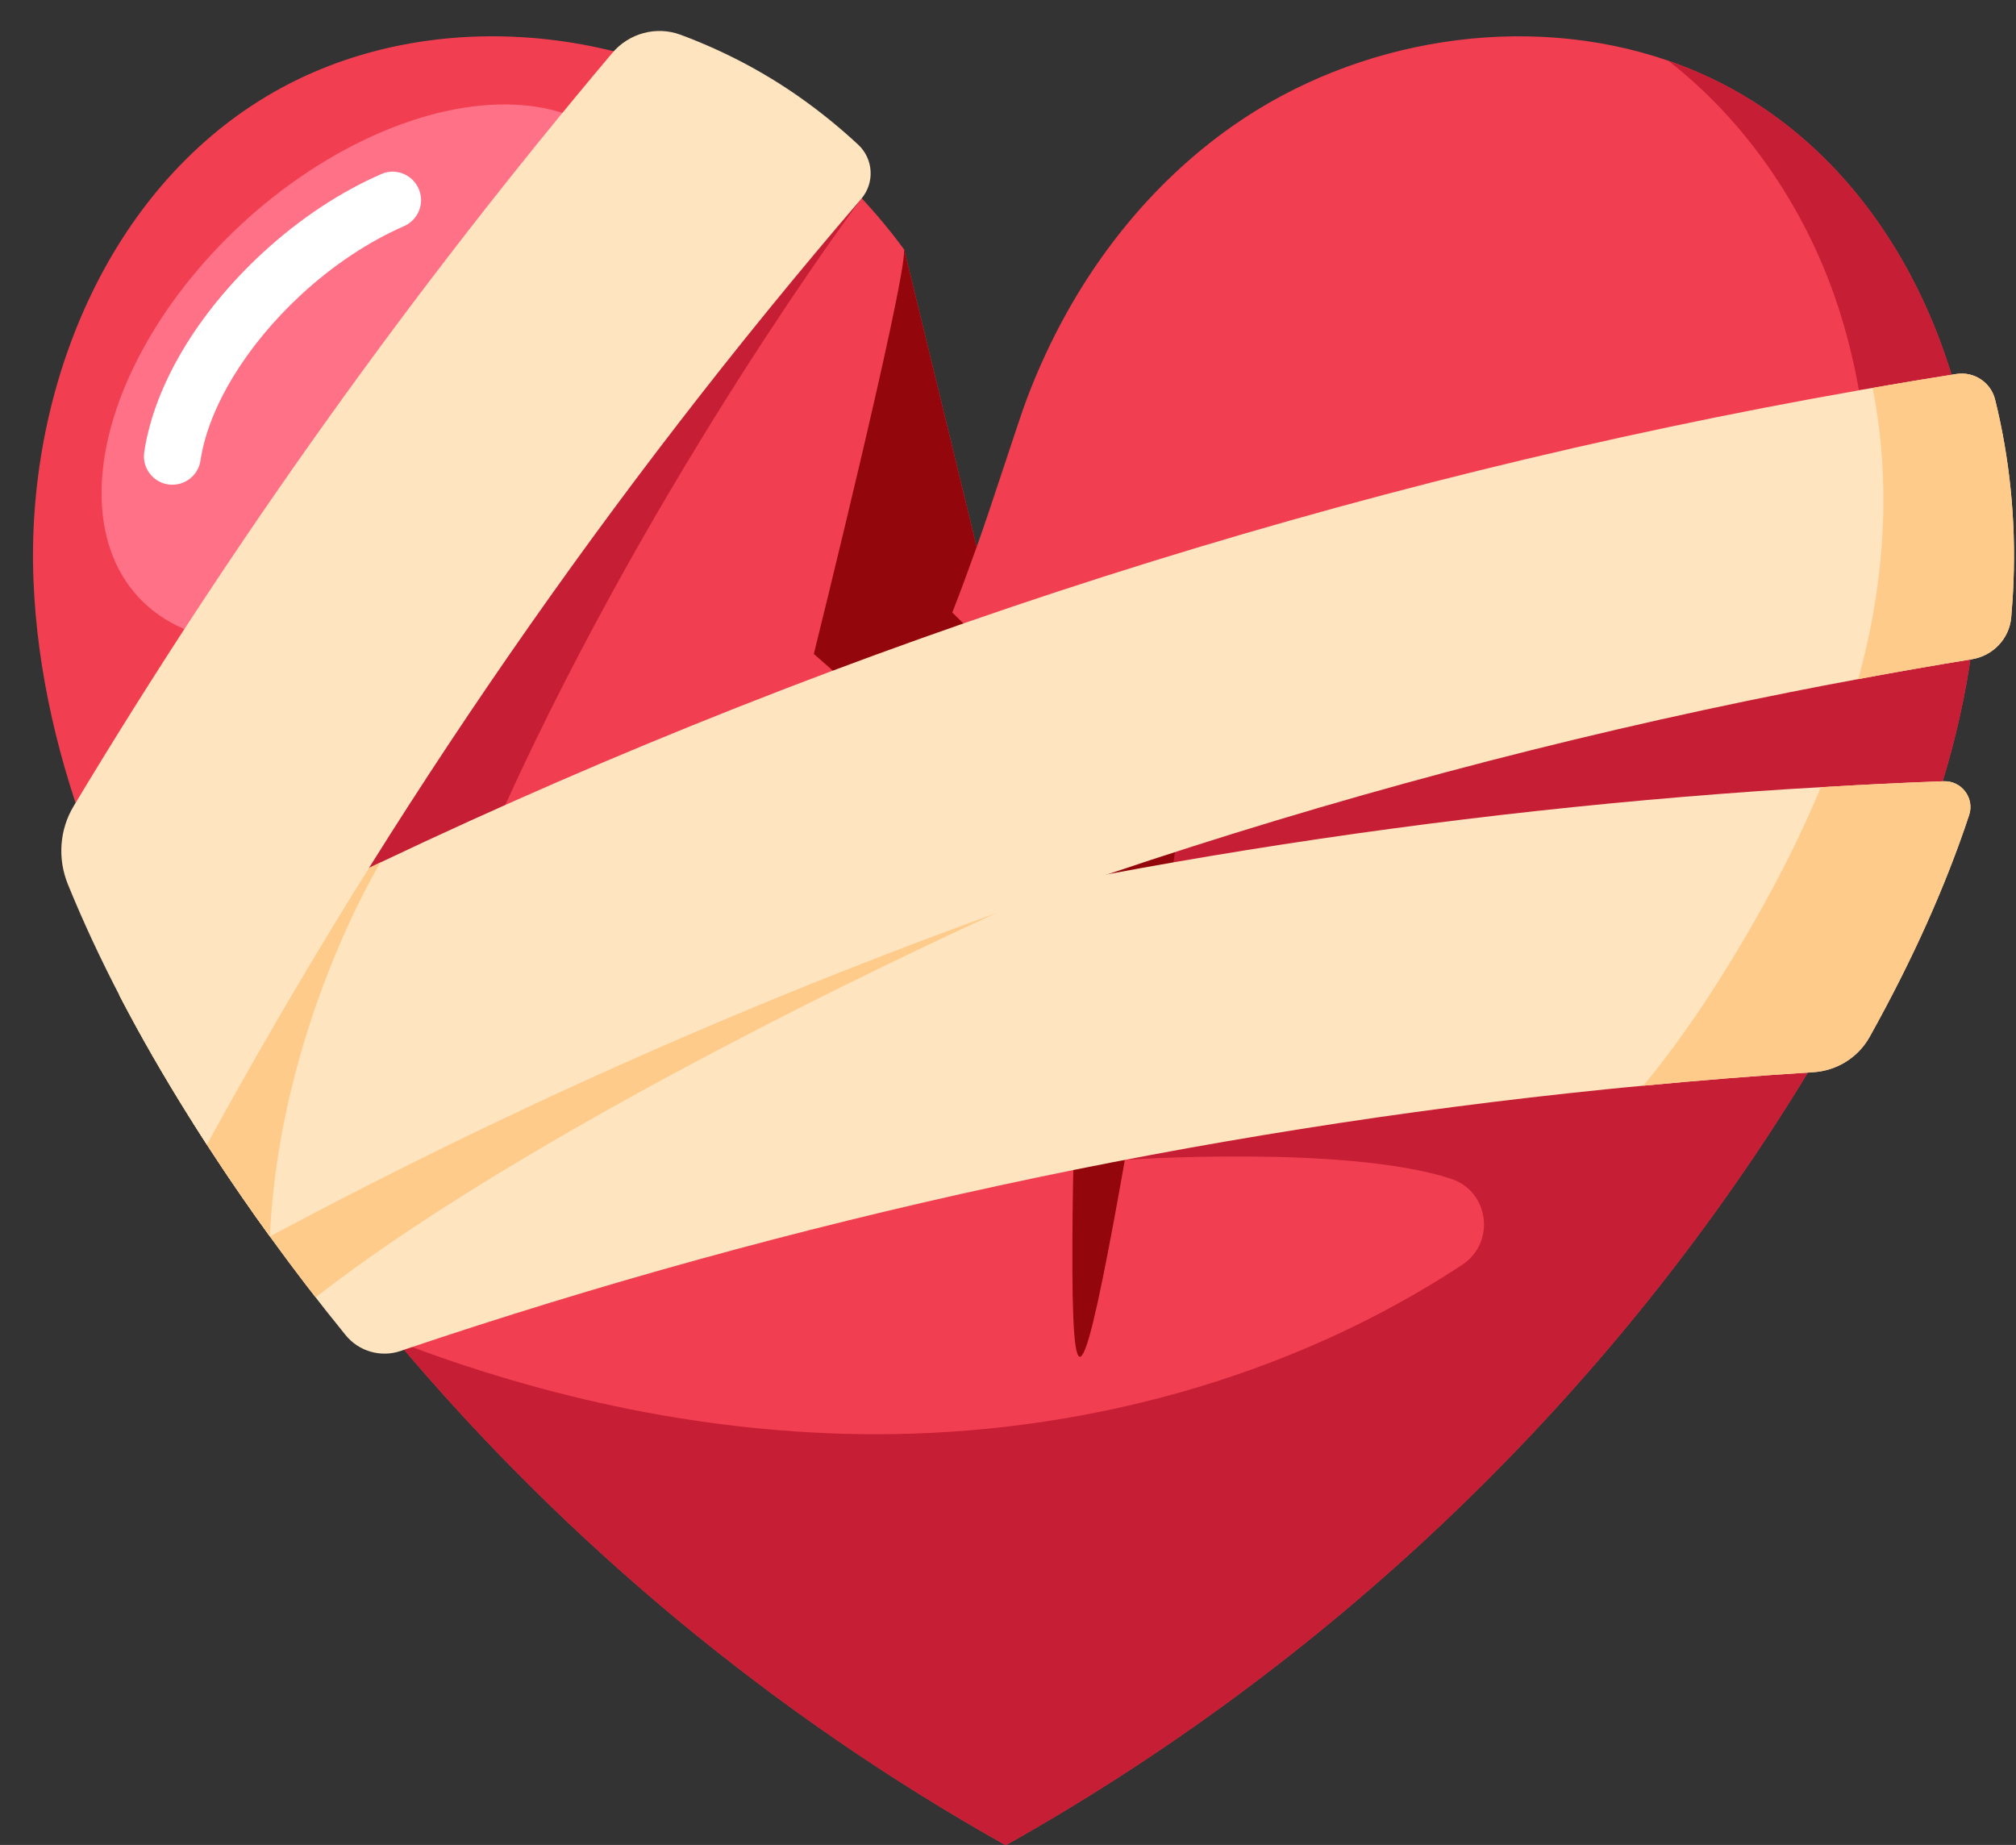 <?xml version="1.0" encoding="UTF-8"?>
<!DOCTYPE svg PUBLIC '-//W3C//DTD SVG 1.0//EN'
          'http://www.w3.org/TR/2001/REC-SVG-20010904/DTD/svg10.dtd'>
<svg height="625.8" preserveAspectRatio="xMidYMid meet" version="1.0" viewBox="89.6 81.8 683.8 625.8" width="683.8" xmlns="http://www.w3.org/2000/svg" xmlns:xlink="http://www.w3.org/1999/xlink" zoomAndPan="magnify"
><rect x="89.6" y="81.8" width="683.8" height="625.8" fill="#333333" stroke="none"/><g
  ><g id="change1_1"
    ><path d="M760.496,278.648c-2.53,62.841-29.613,122.285-63.01,175.56 c-65.877,105.008-158.693,192.86-266.761,253.484c-78.31-43.926-148.621-102.165-206.45-170.885 c-21.999-26.095-42.167-53.685-60.311-82.599c-33.396-53.275-60.48-112.719-63.01-175.56 c-2.506-62.841,23.517-129.489,76.865-162.837c52.793-32.987,125.104-27.011,176.018,8.771 c16.409,11.542,30.625,25.782,42.456,41.878l24.577,100.888c4.651-12.891,14.192-42.794,16.963-50.119 c1.976-5.253,4.144-10.433,6.53-15.517c14.265-30.625,35.613-57.709,63.251-77.13c42.311-29.734,99.418-38.89,147.826-22.192 c9.807,3.398,19.276,7.855,28.192,13.421C736.979,149.16,763.002,215.807,760.496,278.648z" fill="#f23e51"
    /></g
    ><g id="change2_1"
    ><ellipse cx="218.661" cy="208.507" fill="#ff7186" rx="111.766" ry="69.212" transform="rotate(-42.7 218.654 208.525)"
    /></g
    ><g id="change3_1"
    ><path d="M232.021,146.958c1.383,4.673-0.942,9.614-5.408,11.564c-11.793,5.149-23.93,13.128-34.818,23.189 c-18.722,17.277-31.517,38.336-34.191,56.311c-0.723,4.771-4.843,8.192-9.542,8.192c-0.458,0-0.939-0.024-1.421-0.096 c-5.277-0.795-8.891-5.686-8.12-10.963c3.373-22.505,18.023-47.155,40.191-67.612c12.59-11.602,26.502-20.744,40.3-26.738 C224.291,138.513,230.387,141.438,232.021,146.958L232.021,146.958z" fill="#fff"
    /></g
    ><g id="change4_1"
    ><path d="M381.69,149.29c0,0-69.038,92.037-120.732,205.565l10.151,52.999l-99.595-20.631 C171.515,387.223,280.689,152.765,381.69,149.29z" fill="#c61e34"
    /></g
    ><g id="change4_2"
    ><path d="M760.496,278.648c-2.53,62.841-29.613,122.285-63.01,175.56 c-65.877,105.008-158.693,192.86-266.761,253.484c-78.31-43.926-148.621-102.165-206.45-170.885 c51.371,19.662,105.61,31.156,160.524,31.469c70.549,0.379,142.069-18.856,200.741-57.438c11.428-7.515,9.213-24.963-3.788-29.211 c-35.468-11.59-110.619-6.408-110.619-6.408l-9.662-106.068l260.762-87.009c3.325-33.469,0.795-67.371-10.096-99.081 c-10.819-31.445-30.625-60.383-56.697-80.672c9.807,3.398,19.276,7.855,28.192,13.421 C736.979,149.16,763.002,215.807,760.496,278.648z" fill="#c61e34"
    /></g
    ><g id="change5_1"
    ><path d="M488.868,366.067l-1.687,11.035c-7.349,48.239-14.385,89.683-19.807,118.983 c-5.47,29.3-9.349,46.48-11.59,45.902c-2.241-0.578-2.674-18.842-2.361-49.468c0.362-27.734,1.325-65.636,3.084-109.441 c-13.469-11.18-90.864-79.467-90.864-79.467s31.011-125.007,30.649-137.151l24.577,100.888c-2.723,7.59-5.638,15.542-8.265,22.216 c6.915,6.65,53.082,52.504,67.66,67.612L488.868,366.067z" fill="#93060b"
    /></g
    ><g id="change6_1"
    ><path d="M757.509,358.26c-8.024,24.216-19.252,49.227-33.758,75.25c-3.903,6.987-11.108,11.47-19.108,11.975 c-19.228,1.205-38.457,2.747-57.661,4.578c-4.096,0.361-8.168,0.771-12.264,1.181c-138.669,14.072-276.014,43.805-408.081,88.382 v0.024c-0.41,0.145-0.795,0.265-1.205,0.409c-6.723,2.265-14.168,0.097-18.626-5.421l-0.072-0.096l-0.024-0.024 c-8.843-10.867-17.373-21.975-25.565-33.324c-3.229-4.434-6.409-8.916-9.518-13.445c-1.446-2.096-2.892-4.193-4.313-6.313 c-0.072-0.096-0.169-0.217-0.241-0.337c-1.47-2.217-2.94-4.434-4.41-6.65c-0.988-1.446-1.928-2.916-2.891-4.385 c-1.591-2.482-3.205-4.964-4.771-7.47c16.65-6.024,33.373-11.831,50.191-17.397l0.024-0.024 c70.431-23.349,142.283-42.721,214.98-57.95c15.036-3.156,30.119-6.144,45.251-8.915c7.325-1.374,14.65-2.699,21.999-3.976 c0.048,0,0.096-0.024,0.12-0.024c65.492-11.397,131.513-19.445,197.728-24.12c7.301-0.506,14.626-0.988,21.927-1.373 c13.879-0.844,27.758-1.518,41.637-2.024C754.93,346.573,759.412,352.477,757.509,358.26z" fill="#ffe4c0"
    /></g
    ><g id="change7_1"
    ><path d="M427.256,391.656c0,0-150.548,67.708-230.594,130.212c-5.301-6.795-10.482-13.686-15.518-20.674 c-6.361-8.771-12.529-17.686-18.481-26.746c11.59-8.482,26.143-18.698,42.528-29.252l0.024-0.024 c70.431-23.349,142.283-42.721,214.98-57.95C422.629,388.548,424.967,390.018,427.256,391.656z" fill="#ffcb8b"
    /></g
    ><g id="change6_2"
    ><path d="M772.544,279.13c-0.145,4.024-0.41,8.072-0.771,12.144c-0.651,7.205-6.216,12.988-13.373,14.144 c-12.843,2.096-25.686,4.337-38.481,6.723c-7.759,1.422-15.517,2.915-23.252,4.458c-78.214,15.542-155.536,36.192-231.22,61.709 c-97.996,33.035-193.27,74.19-284.303,122.887c-3.229-4.434-6.409-8.916-9.518-13.445c-1.446-2.096-2.892-4.193-4.313-6.313 c-0.072-0.096-0.169-0.217-0.241-0.337c-1.47-2.217-2.94-4.434-4.41-6.65c-0.988-1.446-1.928-2.916-2.891-4.385 c-1.591-2.482-3.205-4.964-4.771-7.47c-0.433-0.651-0.843-1.325-1.253-1.976c-8.819-14.072-16.722-27.854-23.734-41.372 c29.156-15.71,58.696-30.697,88.647-44.914c158.934-75.515,328.421-129.73,501.451-160.139c0-0.024,0-0.024,0-0.024 c1.542-0.265,3.108-0.53,4.65-0.795c9.47-1.662,18.939-3.229,28.433-4.722c5.927-0.94,11.662,2.819,13.108,8.65 C771.194,237.035,773.387,257.902,772.544,279.13z" fill="#ffe4c0"
    /></g
    ><g id="change7_2"
    ><path d="M218.661,374.332c0,0-34.312,55.949-37.517,126.863c-7.397-10.193-14.53-20.578-21.372-31.131 c-2.024-3.133-4.048-6.289-6.024-9.445c-8.819-14.072-16.722-27.854-23.734-41.372C159.17,403.535,188.711,388.548,218.661,374.332 z" fill="#ffcb8b"
    /></g
    ><g id="change6_3"
    ><path d="M380.643,130.827c-6.292-5.836-12.924-11.215-19.867-16.101 c-12.401-8.717-26.017-15.82-40.346-21.14c-8.221-3.052-17.509-0.507-23.164,6.195c-67.531,80.024-128.707,165.601-182.692,255.467 c-4.818,8.02-5.475,17.845-1.948,26.511c10.3,25.311,23.993,51.52,41.123,78.858c1.976,3.156,4,6.313,6.024,9.445 C222.311,355.82,296.869,247.96,381.69,149.29C386.367,143.849,385.905,135.707,380.643,130.827z" fill="#ffe4c0"
    /></g
    ><g id="change7_3"
    ><path d="M757.509,358.26c-8.024,24.216-19.252,49.227-33.758,75.25c-3.903,6.987-11.108,11.47-19.108,11.975 c-19.228,1.205-38.457,2.747-57.661,4.578c12.698-15.373,23.782-32.071,33.902-49.251c9.855-16.722,18.891-34.071,26.336-51.998 c13.879-0.844,27.758-1.518,41.637-2.024C754.93,346.573,759.412,352.477,757.509,358.26z" fill="#ffcb8b"
    /></g
    ><g id="change7_4"
    ><path d="M772.544,279.13c-0.145,4.024-0.41,8.072-0.771,12.144c-0.651,7.205-6.216,12.988-13.373,14.144 c-12.843,2.096-25.686,4.337-38.481,6.723c1.831-6.747,3.422-13.542,4.699-20.409c4.795-25.806,5.277-52.721,0.144-78.359 c9.47-1.662,18.939-3.229,28.433-4.722c5.927-0.94,11.662,2.819,13.108,8.65C771.194,237.035,773.387,257.902,772.544,279.13z" fill="#ffcb8b"
    /></g
  ></g
></svg
>
